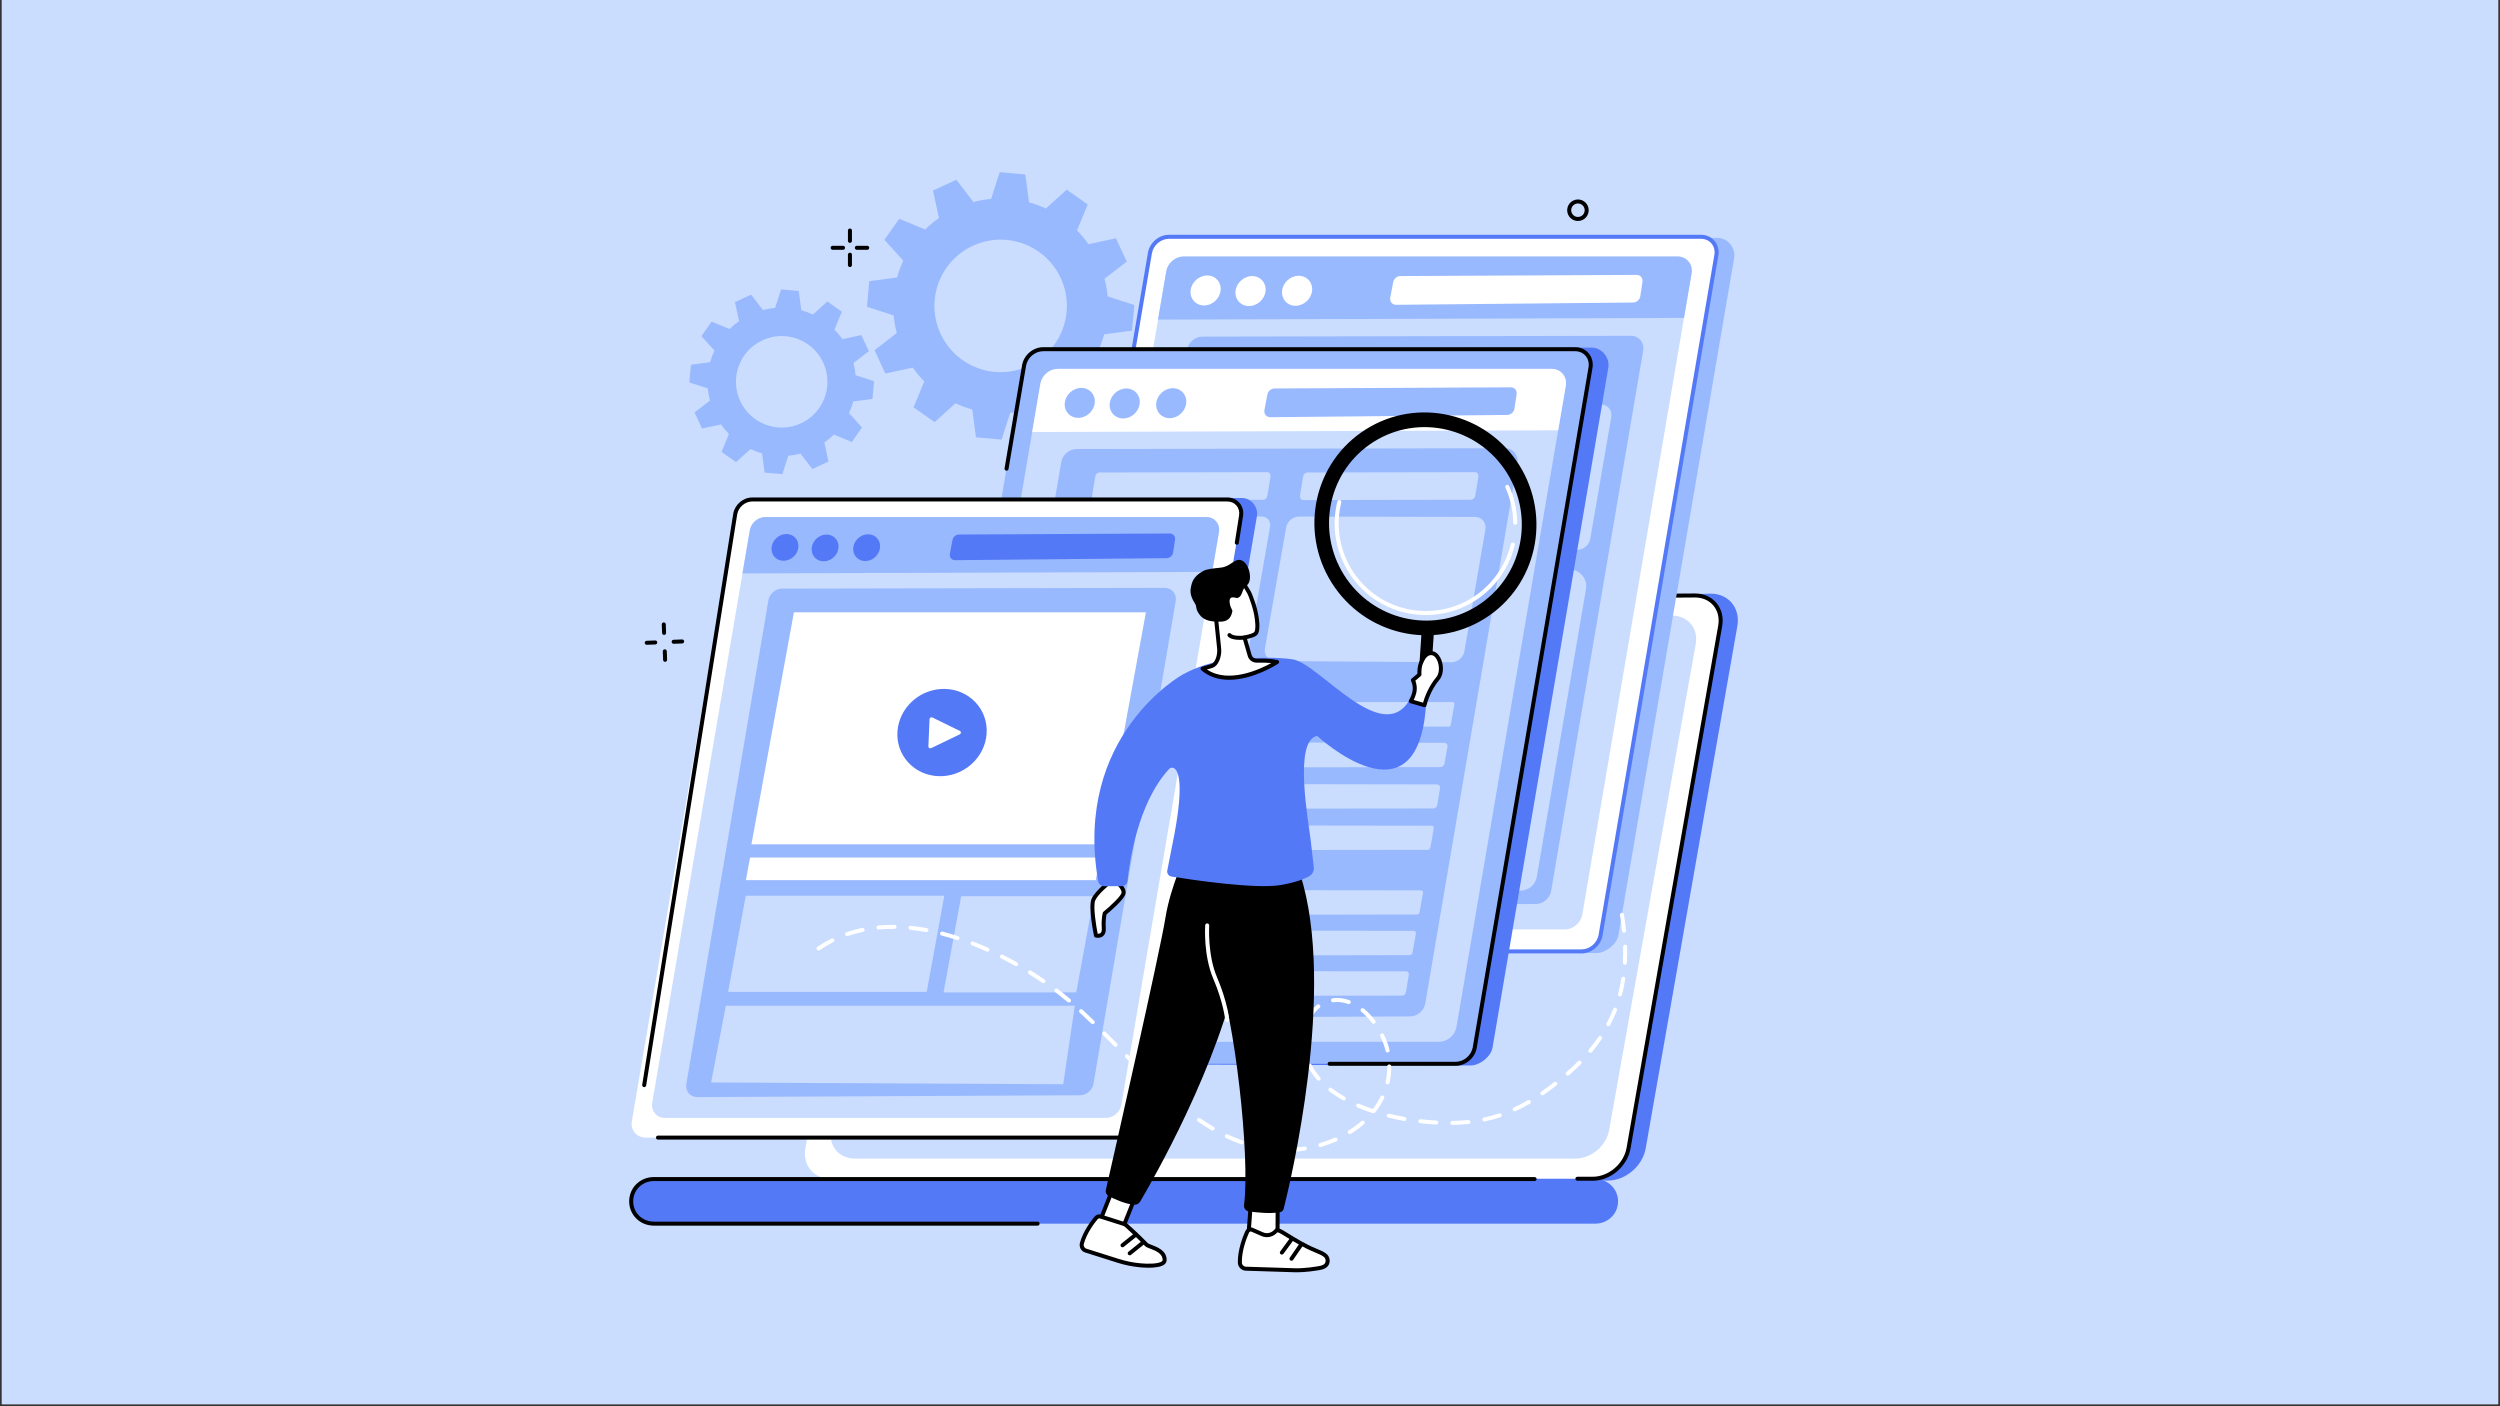 <svg xmlns="http://www.w3.org/2000/svg" xmlns:xlink="http://www.w3.org/1999/xlink" width="1600" zoomAndPan="magnify" viewBox="0 0 1200 675" height="900" preserveAspectRatio="xMidYMid meet" version="1.0"><rect x="0" y="0" width="1200" height="675" fill="#333333" stroke="none"/><defs><clipPath id="9a2c66b272"><path d="M 0.887 0 L 1199.113 0 L 1199.113 674 L 0.887 674 Z M 0.887 0 " clip-rule="nonzero"/></clipPath></defs><g clip-path="url(#9a2c66b272)"><path fill="#ffffff" d="M 0.887 0 L 1199.113 0 L 1199.113 674 L 0.887 674 Z M 0.887 0 " fill-opacity="1" fill-rule="nonzero"/><path fill="#caddff" d="M 0.887 0 L 1199.113 0 L 1199.113 674 L 0.887 674 Z M 0.887 0 " fill-opacity="1" fill-rule="nonzero"/></g><path fill="#caddff" d="M 514.352 92.867 C 502.762 96.469 451.348 113.207 400.008 157.625 C 387.574 168.383 337.301 211.879 315.824 270.352 C 279.266 369.887 323.012 521.305 449.012 582.16 C 595.781 653.035 781.168 565.793 823.453 449.039 C 842.203 397.258 843.047 311.387 795.809 254.762 C 757.789 209.191 692.77 187.543 695.289 144.434 C 696.504 123.672 712.211 117.934 707.855 104.859 C 697.516 73.848 596.242 67.414 514.352 92.867 " fill-opacity="1" fill-rule="nonzero"/><path fill="#99b9ff" d="M 493.68 175.676 C 477.758 183.059 458.859 176.129 451.477 160.199 C 444.09 144.266 451.016 125.367 466.938 117.984 C 482.863 110.605 501.758 117.535 509.145 133.465 C 516.527 149.395 509.605 168.297 493.68 175.676 Z M 540.852 125.57 L 535.656 114.363 L 522.477 117.203 C 520.809 114.828 518.969 112.613 516.973 110.594 L 522.105 98.141 L 512.008 91.031 L 502.008 100.086 C 499.406 98.879 496.707 97.887 493.941 97.129 L 492.16 83.754 L 479.863 82.648 L 475.738 95.473 C 472.906 95.723 470.074 96.223 467.266 96.961 L 459.039 86.27 L 447.84 91.461 L 450.68 104.648 C 448.305 106.316 446.09 108.156 444.07 110.152 L 431.617 105.012 L 424.516 115.113 L 433.57 125.113 C 432.363 127.719 431.375 130.414 430.613 133.184 L 417.242 134.961 L 416.141 147.266 L 428.965 151.395 C 429.215 154.227 429.715 157.059 430.453 159.867 L 419.77 168.094 L 424.961 179.297 L 438.145 176.461 C 439.812 178.836 441.648 181.051 443.648 183.07 L 438.512 195.523 L 448.613 202.633 L 458.609 193.578 C 461.211 194.785 463.91 195.777 466.676 196.535 L 468.457 209.906 L 480.758 211.016 L 484.883 198.191 C 487.715 197.941 490.547 197.441 493.352 196.703 L 501.578 207.395 L 512.781 202.199 L 509.938 189.016 C 512.316 187.348 514.527 185.508 516.551 183.512 L 529.004 188.648 L 536.105 178.547 L 527.051 168.547 C 528.254 165.945 529.246 163.246 530.008 160.48 L 543.379 158.703 L 544.48 146.398 L 531.656 142.27 C 531.406 139.438 530.902 136.605 530.168 133.797 L 540.852 125.57 " fill-opacity="1" fill-rule="nonzero"/><path fill="#5479f7" d="M 676.301 555.02 C 667.855 548.121 658.988 541.688 649.906 535.555 C 631.477 523.109 612.055 511.98 592.422 501.199 C 582.098 495.527 571.379 490.395 560.793 485.113 C 550.148 479.805 539.469 474.543 528.789 469.285 C 519.031 464.477 509.273 459.672 499.531 454.84 C 477.391 380.02 453.344 295.195 458.121 295.195 L 821.156 284.949 C 829.703 284.949 835.438 291.902 833.938 300.445 L 789.945 551.18 C 788.445 559.723 780.27 566.676 771.727 566.676 L 690.938 566.676 C 686.176 562.66 681.121 558.953 676.301 555.02 " fill-opacity="1" fill-rule="nonzero"/><path fill="#ffffff" d="M 447.758 285.832 L 813.629 285.832 C 821.707 285.832 827.105 292.371 825.688 300.449 L 781.695 551.184 C 780.277 559.254 772.578 565.797 764.508 565.797 L 398.637 565.797 C 390.559 565.797 385.16 559.254 386.578 551.184 L 430.57 300.449 C 431.988 292.371 439.684 285.832 447.758 285.832 " fill-opacity="1" fill-rule="nonzero"/><path fill="#caddff" d="M 456.777 295.496 L 802.559 295.496 C 810.188 295.496 815.289 301.586 813.953 309.102 L 772.375 542.523 C 771.035 550.039 763.762 556.129 756.133 556.129 L 410.352 556.129 C 402.719 556.129 397.617 550.039 398.957 542.523 L 440.531 309.102 C 441.871 301.586 449.145 295.496 456.777 295.496 " fill-opacity="1" fill-rule="nonzero"/><path fill="#5479f7" d="M 313.887 565.941 L 765.758 565.941 C 771.773 565.941 776.672 570.629 776.672 576.648 C 776.672 582.664 771.773 587.352 765.758 587.352 L 313.887 587.352 C 307.855 587.352 302.969 582.676 302.969 576.648 C 302.969 570.617 307.855 565.941 313.887 565.941 " fill-opacity="1" fill-rule="nonzero"/><path fill="#000000" d="M 397.836 487.984 C 397.781 487.984 397.73 487.98 397.672 487.969 C 397.148 487.879 396.797 487.387 396.887 486.863 L 424.426 324.887 C 424.516 324.363 425.012 324.008 425.539 324.098 C 426.062 324.191 426.414 324.688 426.328 325.211 L 398.785 487.18 C 398.707 487.652 398.297 487.984 397.836 487.984 " fill-opacity="1" fill-rule="nonzero"/><path fill="#000000" d="M 764.508 566.762 L 757.168 566.762 C 756.633 566.762 756.203 566.332 756.203 565.797 C 756.203 565.266 756.633 564.836 757.168 564.836 L 764.508 564.836 C 772.121 564.836 779.406 558.637 780.742 551.016 L 824.742 300.277 C 825.379 296.617 824.555 293.199 822.414 290.648 C 820.32 288.164 817.203 286.793 813.633 286.793 L 711.551 287.473 C 711.547 287.473 711.543 287.473 711.543 287.473 C 711.012 287.473 710.582 287.043 710.582 286.516 C 710.578 285.984 711.004 285.551 711.539 285.547 L 813.625 284.867 C 817.785 284.867 821.43 286.48 823.891 289.414 C 826.406 292.402 827.379 296.379 826.637 300.609 L 782.645 551.348 C 781.152 559.848 773.02 566.762 764.508 566.762 " fill-opacity="1" fill-rule="nonzero"/><path fill="#000000" d="M 498.047 588.312 L 313.887 588.312 C 307.223 588.312 302.004 583.188 302.004 576.648 C 302.004 570.105 307.223 564.98 313.887 564.98 L 736.602 564.98 C 737.137 564.98 737.566 565.414 737.566 565.941 C 737.566 566.477 737.137 566.906 736.602 566.906 L 313.887 566.906 C 308.305 566.906 303.93 571.184 303.93 576.648 C 303.93 582.109 308.305 586.387 313.887 586.387 L 498.047 586.387 C 498.582 586.387 499.012 586.816 499.012 587.352 C 499.012 587.883 498.582 588.312 498.047 588.312 " fill-opacity="1" fill-rule="nonzero"/><path fill="#99b9ff" d="M 766.27 457.48 L 512.316 456.676 C 507.508 456.676 504.133 452.629 504.949 447.852 L 560.516 122.715 C 561.262 118.348 565.262 114.949 569.656 114.949 L 824.43 114.164 C 829.238 114.164 833.215 118.988 832.398 123.77 L 776.828 448.91 C 776.086 453.273 770.664 457.48 766.27 457.48 " fill-opacity="1" fill-rule="nonzero"/><path fill="#ffffff" d="M 759.141 456.672 L 503.766 456.672 C 498.957 456.672 495.578 452.613 496.395 447.816 L 551.965 121.461 C 552.707 117.078 556.711 113.668 561.105 113.668 L 816.477 113.668 C 821.289 113.668 824.664 117.723 823.848 122.52 L 768.277 448.879 C 767.535 453.262 763.531 456.672 759.141 456.672 " fill-opacity="1" fill-rule="nonzero"/><path fill="#5479f7" d="M 561.105 114.629 C 557.18 114.629 553.582 117.699 552.914 121.621 L 497.344 447.977 C 496.996 450.031 497.492 451.98 498.742 453.461 C 499.965 454.91 501.75 455.707 503.766 455.707 L 759.141 455.707 C 763.062 455.707 766.66 452.637 767.328 448.715 L 822.898 122.359 C 823.246 120.301 822.754 118.355 821.504 116.875 C 820.277 115.426 818.492 114.629 816.477 114.629 Z M 759.141 457.637 L 503.766 457.637 C 501.168 457.637 498.863 456.594 497.266 454.703 C 495.668 452.812 495.004 450.242 495.445 447.652 L 551.016 121.297 C 551.836 116.477 556.266 112.699 561.105 112.699 L 816.477 112.699 C 819.07 112.699 821.379 113.742 822.977 115.633 C 824.57 117.527 825.238 120.094 824.797 122.68 L 769.23 449.035 C 768.41 453.859 763.977 457.637 759.141 457.637 " fill-opacity="1" fill-rule="nonzero"/><path fill="#caddff" d="M 751.125 446.117 L 514.121 446.117 C 509.707 446.117 506.605 442.391 507.359 437.988 L 559.797 130.273 C 560.48 126.25 564.152 123.121 568.184 123.121 L 805.191 123.121 C 809.605 123.121 812.703 126.844 811.953 131.242 L 759.512 438.961 C 758.832 442.984 755.16 446.117 751.125 446.117 " fill-opacity="1" fill-rule="nonzero"/><path fill="#99b9ff" d="M 577.125 161.586 L 782.805 161.176 C 786.672 161.168 789.391 164.43 788.73 168.285 L 744.547 427.664 C 743.953 431.168 740.762 433.902 737.246 433.918 L 531.629 434.918 C 527.754 434.934 525.023 431.676 525.68 427.812 L 569.797 167.844 C 570.395 164.328 573.602 161.59 577.125 161.586 " fill-opacity="1" fill-rule="nonzero"/><path fill="#99b9ff" d="M 808.316 152.594 L 811.953 131.242 C 812.703 126.844 809.605 123.121 805.191 123.121 L 568.184 123.121 C 564.152 123.121 560.48 126.25 559.797 130.273 L 555.852 153.422 L 808.316 152.594 " fill-opacity="1" fill-rule="nonzero"/><path fill="#ffffff" d="M 585.895 139.43 C 585.469 143.402 581.906 146.625 577.926 146.625 C 573.949 146.625 571.07 143.402 571.492 139.43 C 571.918 135.449 575.484 132.23 579.457 132.23 C 583.438 132.23 586.316 135.449 585.895 139.43 " fill-opacity="1" fill-rule="nonzero"/><path fill="#ffffff" d="M 607.465 139.719 C 607.043 143.691 603.473 146.914 599.496 146.914 C 595.523 146.914 592.637 143.691 593.062 139.719 C 593.484 135.742 597.055 132.52 601.027 132.52 C 605.008 132.52 607.887 135.742 607.465 139.719 " fill-opacity="1" fill-rule="nonzero"/><path fill="#ffffff" d="M 629.801 139.574 C 629.375 143.551 625.809 146.77 621.832 146.77 C 617.855 146.77 614.977 143.551 615.395 139.574 C 615.824 135.598 619.387 132.375 623.363 132.375 C 627.34 132.375 630.223 135.598 629.801 139.574 " fill-opacity="1" fill-rule="nonzero"/><path fill="#ffffff" d="M 672.195 132.508 L 785.551 131.961 C 787.359 131.953 788.652 133.461 788.379 135.266 L 787.344 142.184 C 787.09 143.871 785.57 145.199 783.887 145.215 L 670.145 146.305 C 668.281 146.324 666.969 144.734 667.324 142.875 L 668.738 135.414 C 669.051 133.773 670.551 132.516 672.195 132.508 " fill-opacity="1" fill-rule="nonzero"/><path fill="#caddff" d="M 654.402 264.129 L 568.883 263.539 C 566.289 263.52 564.477 261.328 564.91 258.742 L 575.113 198.238 C 575.516 195.855 577.688 194 580.074 194 L 666.043 193.984 C 668.66 193.984 670.496 196.199 670.039 198.809 L 659.395 259.918 C 658.98 262.301 656.793 264.148 654.402 264.129 " fill-opacity="1" fill-rule="nonzero"/><path fill="#caddff" d="M 757.094 263.922 L 672.52 263.336 C 669.27 263.312 667.004 260.559 667.57 257.316 L 677.738 199.246 C 678.258 196.285 680.965 193.988 683.934 193.996 L 768.438 194.18 C 771.691 194.184 773.973 196.938 773.41 200.184 L 763.32 258.656 C 762.805 261.637 760.074 263.941 757.094 263.922 " fill-opacity="1" fill-rule="nonzero"/><path fill="#caddff" d="M 766.516 185.93 L 686 186.074 C 684.945 186.074 684.219 185.027 684.422 183.793 L 685.902 174.824 C 686.082 173.707 686.969 172.832 687.922 172.832 L 768.438 172.688 C 769.496 172.688 770.219 173.734 770.016 174.973 L 768.543 183.938 C 768.355 185.059 767.473 185.93 766.516 185.93 " fill-opacity="1" fill-rule="nonzero"/><path fill="#caddff" d="M 666.734 185.93 L 586.215 186.074 C 585.16 186.074 584.438 185.027 584.637 183.789 L 586.113 174.824 C 586.297 173.703 587.184 172.832 588.145 172.832 L 668.656 172.688 C 669.715 172.688 670.438 173.734 670.234 174.969 L 668.758 183.938 C 668.574 185.055 667.688 185.926 666.734 185.93 " fill-opacity="1" fill-rule="nonzero"/><path fill="#caddff" d="M 566.574 273.984 L 753.391 273.395 C 758.348 273.379 762.113 277.832 761.281 282.711 L 737.668 420.863 C 737.012 424.703 733.676 427.508 729.781 427.496 L 544.121 426.906 C 539.211 426.891 535.477 422.484 536.273 417.641 L 558.727 280.668 C 559.355 276.824 562.676 273.996 566.574 273.984 " fill-opacity="1" fill-rule="nonzero"/><path fill="#5479f7" d="M 705.867 511.438 L 451.91 510.629 C 447.102 510.629 443.727 506.566 444.543 501.773 L 500.109 175.418 C 500.855 171.035 504.859 167.625 509.25 167.625 L 764.023 166.84 C 768.832 166.84 772.809 171.684 771.992 176.48 L 716.422 502.832 C 715.676 507.215 710.258 511.438 705.867 511.438 " fill-opacity="1" fill-rule="nonzero"/><path fill="#99b9ff" d="M 698.73 510.629 L 443.359 510.629 C 438.551 510.629 435.172 506.566 435.992 501.773 L 491.559 175.418 C 492.305 171.035 496.305 167.625 500.699 167.625 L 756.07 167.625 C 760.883 167.625 764.258 171.684 763.441 176.477 L 707.875 502.832 C 707.125 507.215 703.125 510.629 698.73 510.629 " fill-opacity="1" fill-rule="nonzero"/><path fill="#000000" d="M 698.734 511.59 L 638.215 511.59 C 637.688 511.59 637.25 511.16 637.25 510.629 C 637.25 510.094 637.688 509.664 638.215 509.664 L 698.734 509.664 C 702.656 509.664 706.254 506.59 706.926 502.668 L 762.492 176.316 C 762.84 174.258 762.348 172.312 761.098 170.832 C 759.875 169.387 758.09 168.586 756.07 168.586 L 500.699 168.586 C 496.777 168.586 493.176 171.656 492.508 175.578 L 484.09 225.141 C 484 225.664 483.504 226.02 482.977 225.93 C 482.453 225.84 482.098 225.34 482.188 224.816 L 490.609 175.258 C 491.43 170.434 495.863 166.656 500.699 166.656 L 756.07 166.656 C 758.664 166.656 760.977 167.699 762.57 169.59 C 764.168 171.48 764.832 174.051 764.391 176.641 L 708.824 502.996 C 708.004 507.816 703.57 511.59 698.734 511.59 " fill-opacity="1" fill-rule="nonzero"/><path fill="#caddff" d="M 690.723 500.066 L 453.715 500.066 C 449.305 500.066 446.207 496.344 446.953 491.945 L 499.395 184.223 C 500.078 180.203 503.75 177.07 507.781 177.07 L 744.789 177.07 C 749.203 177.07 752.301 180.797 751.555 185.195 L 699.113 492.918 C 698.43 496.938 694.754 500.066 690.723 500.066 " fill-opacity="1" fill-rule="nonzero"/><path fill="#99b9ff" d="M 516.719 215.539 L 722.398 215.137 C 726.262 215.129 728.984 218.387 728.324 222.242 L 684.141 481.621 C 683.547 485.129 680.355 487.859 676.84 487.875 L 471.223 488.871 C 467.348 488.891 464.621 485.629 465.273 481.77 L 509.395 221.801 C 509.992 218.285 513.195 215.551 516.719 215.539 " fill-opacity="1" fill-rule="nonzero"/><path fill="#ffffff" d="M 747.914 206.547 L 751.555 185.195 C 752.301 180.797 749.203 177.07 744.789 177.07 L 507.781 177.07 C 503.75 177.07 500.078 180.203 499.395 184.227 L 495.449 207.375 L 747.914 206.547 " fill-opacity="1" fill-rule="nonzero"/><path fill="#99b9ff" d="M 525.488 193.387 C 525.066 197.359 521.496 200.582 517.52 200.582 C 513.547 200.582 510.664 197.359 511.086 193.387 C 511.512 189.41 515.078 186.188 519.055 186.188 C 523.031 186.188 525.91 189.41 525.488 193.387 " fill-opacity="1" fill-rule="nonzero"/><path fill="#99b9ff" d="M 547.062 193.668 C 546.641 197.645 543.07 200.867 539.094 200.867 C 535.117 200.867 532.234 197.645 532.66 193.668 C 533.082 189.695 536.648 186.473 540.625 186.473 C 544.605 186.473 547.484 189.695 547.062 193.668 " fill-opacity="1" fill-rule="nonzero"/><path fill="#99b9ff" d="M 569.395 193.531 C 568.973 197.504 565.406 200.727 561.43 200.727 C 557.453 200.727 554.57 197.504 554.992 193.531 C 555.418 189.555 558.984 186.332 562.961 186.332 C 566.938 186.332 569.82 189.555 569.395 193.531 " fill-opacity="1" fill-rule="nonzero"/><path fill="#99b9ff" d="M 611.789 186.461 L 725.148 185.914 C 726.961 185.906 728.246 187.41 727.977 189.223 L 726.938 196.141 C 726.684 197.82 725.168 199.156 723.484 199.172 L 609.746 200.258 C 607.879 200.277 606.566 198.688 606.922 196.828 L 608.336 189.367 C 608.648 187.73 610.145 186.469 611.789 186.461 " fill-opacity="1" fill-rule="nonzero"/><path fill="#caddff" d="M 594 318.086 L 508.477 317.492 C 505.887 317.477 504.07 315.281 504.508 312.695 L 514.707 252.195 C 515.109 249.812 517.281 247.957 519.672 247.957 L 605.641 247.941 C 608.254 247.941 610.09 250.156 609.637 252.766 L 598.988 313.875 C 598.574 316.258 596.391 318.102 594 318.086 " fill-opacity="1" fill-rule="nonzero"/><path fill="#caddff" d="M 696.684 317.879 L 612.109 317.293 C 608.863 317.273 606.598 314.516 607.164 311.273 L 617.332 253.203 C 617.852 250.242 620.559 247.949 623.527 247.953 L 708.031 248.137 C 711.285 248.141 713.566 250.895 713.004 254.141 L 702.91 312.613 C 702.398 315.59 699.668 317.898 696.684 317.879 " fill-opacity="1" fill-rule="nonzero"/><path fill="#caddff" d="M 706.113 239.883 L 625.598 240.027 C 624.539 240.027 623.82 238.98 624.02 237.746 L 625.496 228.777 C 625.68 227.656 626.562 226.789 627.523 226.785 L 708.039 226.645 C 709.094 226.641 709.82 227.691 709.613 228.926 L 708.137 237.891 C 707.957 239.012 707.07 239.879 706.113 239.883 " fill-opacity="1" fill-rule="nonzero"/><path fill="#caddff" d="M 606.328 239.887 L 525.812 240.031 C 524.754 240.031 524.031 238.984 524.234 237.75 L 525.711 228.781 C 525.891 227.66 526.781 226.793 527.734 226.789 L 608.25 226.648 C 609.305 226.645 610.031 227.691 609.824 228.926 L 608.352 237.895 C 608.164 239.012 607.281 239.883 606.328 239.887 " fill-opacity="1" fill-rule="nonzero"/><path fill="#caddff" d="M 695.41 348.773 L 499.109 348.988 C 498.609 348.988 498.258 348.566 498.34 348.066 L 500.113 337.707 C 500.195 337.25 500.609 336.895 501.066 336.895 L 697.379 337.004 C 697.879 337.004 698.234 337.426 698.145 337.934 L 696.359 347.969 C 696.281 348.418 695.867 348.773 695.41 348.773 " fill-opacity="1" fill-rule="nonzero"/><path fill="#caddff" d="M 691.352 368.207 L 497.336 368.488 C 496.285 368.492 495.543 367.602 495.723 366.555 L 497.203 357.891 C 497.367 356.93 498.242 356.188 499.207 356.191 L 693.164 356.543 C 694.215 356.543 694.953 357.441 694.766 358.488 L 693.34 366.516 C 693.172 367.469 692.305 368.207 691.352 368.207 " fill-opacity="1" fill-rule="nonzero"/><path fill="#caddff" d="M 687.988 388.066 L 493.867 388.285 C 492.875 388.285 492.172 387.457 492.324 386.461 L 493.668 377.848 C 493.812 376.918 494.652 376.195 495.582 376.195 L 689.676 376.516 C 690.672 376.516 691.371 377.355 691.207 378.348 L 689.898 386.43 C 689.746 387.352 688.91 388.066 687.988 388.066 " fill-opacity="1" fill-rule="nonzero"/><path fill="#caddff" d="M 685.277 407.93 L 489.922 408.148 C 489.23 408.148 488.746 407.57 488.859 406.879 L 490.469 397.188 C 490.574 396.555 491.152 396.059 491.789 396.059 L 687.145 396.344 C 687.836 396.344 688.32 396.934 688.203 397.625 L 686.59 406.812 C 686.477 407.438 685.902 407.93 685.277 407.93 " fill-opacity="1" fill-rule="nonzero"/><path fill="#caddff" d="M 680.176 438.957 L 484.367 439.312 C 483.719 439.312 483.262 438.766 483.367 438.121 L 485.012 428.211 C 485.109 427.617 485.652 427.148 486.25 427.148 L 682.047 427.363 C 682.695 427.363 683.152 427.914 683.039 428.566 L 681.406 437.906 C 681.305 438.496 680.766 438.953 680.176 438.957 " fill-opacity="1" fill-rule="nonzero"/><path fill="#caddff" d="M 676.645 458.461 L 481.176 458.816 C 480.469 458.816 479.973 458.223 480.09 457.516 L 481.777 447.656 C 481.887 447.012 482.473 446.516 483.121 446.516 L 678.57 446.801 C 679.277 446.801 679.773 447.402 679.645 448.109 L 677.98 457.332 C 677.863 457.969 677.281 458.461 676.645 458.461 " fill-opacity="1" fill-rule="nonzero"/><path fill="#caddff" d="M 673.102 477.895 L 478.254 478.105 C 477.355 478.109 476.727 477.348 476.887 476.449 L 478.484 467.453 C 478.629 466.645 479.371 466.016 480.184 466.02 L 674.875 466.23 C 675.766 466.23 676.391 466.98 676.238 467.875 L 674.797 476.441 C 674.66 477.258 673.918 477.895 673.102 477.895 " fill-opacity="1" fill-rule="nonzero"/><path fill="#5479f7" d="M 544.285 546.762 L 317.512 546.039 C 313.219 546.039 310.199 542.418 310.93 538.133 L 360.551 246.707 C 361.219 242.793 364.789 239.742 368.715 239.742 L 596.219 239.043 C 600.512 239.043 604.062 243.371 603.336 247.652 L 553.715 539.082 C 553.051 542.992 548.207 546.762 544.285 546.762 " fill-opacity="1" fill-rule="nonzero"/><path fill="#ffffff" d="M 537.914 546.039 L 309.875 546.039 C 305.578 546.039 302.562 542.418 303.293 538.133 L 352.914 246.707 C 353.582 242.793 357.152 239.742 361.078 239.742 L 589.117 239.742 C 593.41 239.742 596.43 243.371 595.699 247.652 L 546.078 539.082 C 545.41 542.992 541.836 546.039 537.914 546.039 " fill-opacity="1" fill-rule="nonzero"/><path fill="#000000" d="M 537.914 547.004 L 315.844 547.004 C 315.309 547.004 314.879 546.57 314.879 546.039 C 314.879 545.508 315.309 545.078 315.844 545.078 L 537.914 545.078 C 541.371 545.078 544.539 542.371 545.129 538.918 L 578.652 342.02 C 578.742 341.492 579.238 341.141 579.766 341.23 C 580.289 341.32 580.645 341.816 580.555 342.344 L 547.027 539.238 C 546.289 543.594 542.281 547.004 537.914 547.004 " fill-opacity="1" fill-rule="nonzero"/><path fill="#000000" d="M 309.211 521.836 C 309.16 521.836 309.109 521.832 309.059 521.824 C 308.531 521.738 308.176 521.242 308.258 520.719 L 351.961 246.555 C 352.707 242.191 356.707 238.781 361.078 238.781 L 589.117 238.781 C 591.465 238.781 593.555 239.723 595 241.438 C 596.445 243.148 597.047 245.473 596.648 247.812 L 594.617 260.672 C 594.535 261.195 594.043 261.555 593.512 261.473 C 592.988 261.387 592.629 260.895 592.711 260.367 L 594.746 247.5 C 595.059 245.684 594.621 243.977 593.523 242.68 C 592.453 241.406 590.887 240.707 589.117 240.707 L 361.078 240.707 C 357.621 240.707 354.453 243.414 353.863 246.867 L 310.164 521.023 C 310.086 521.496 309.676 521.836 309.211 521.836 " fill-opacity="1" fill-rule="nonzero"/><path fill="#caddff" d="M 530.762 536.613 L 319.121 536.613 C 315.18 536.613 312.414 533.285 313.082 529.359 L 359.91 254.57 C 360.523 250.98 363.801 248.188 367.402 248.188 L 579.043 248.188 C 582.984 248.188 585.75 251.512 585.082 255.441 L 538.254 530.227 C 537.641 533.816 534.363 536.613 530.762 536.613 " fill-opacity="1" fill-rule="nonzero"/><path fill="#99b9ff" d="M 375.383 282.535 L 559.051 282.172 C 562.5 282.164 564.93 285.078 564.344 288.52 L 524.891 520.137 C 524.355 523.266 521.504 525.711 518.367 525.723 L 334.754 526.613 C 331.297 526.629 328.859 523.719 329.445 520.27 L 368.84 288.125 C 369.375 284.988 372.234 282.539 375.383 282.535 " fill-opacity="1" fill-rule="nonzero"/><path fill="#99b9ff" d="M 581.832 274.504 L 585.082 255.441 C 585.75 251.512 582.984 248.188 579.043 248.188 L 367.402 248.188 C 363.801 248.188 360.523 250.98 359.91 254.57 L 356.387 275.242 L 581.832 274.504 " fill-opacity="1" fill-rule="nonzero"/><path fill="#5479f7" d="M 383.215 262.75 C 382.836 266.301 379.648 269.176 376.098 269.176 C 372.547 269.176 369.977 266.301 370.355 262.75 C 370.73 259.199 373.918 256.324 377.469 256.324 C 381.02 256.324 383.59 259.199 383.215 262.75 " fill-opacity="1" fill-rule="nonzero"/><path fill="#5479f7" d="M 402.477 263.004 C 402.098 266.555 398.914 269.434 395.359 269.434 C 391.809 269.434 389.238 266.555 389.617 263.004 C 389.992 259.457 393.18 256.578 396.73 256.578 C 400.281 256.578 402.852 259.457 402.477 263.004 " fill-opacity="1" fill-rule="nonzero"/><path fill="#5479f7" d="M 422.422 262.879 C 422.043 266.426 418.859 269.305 415.309 269.305 C 411.758 269.305 409.184 266.426 409.562 262.879 C 409.941 259.328 413.125 256.453 416.676 256.453 C 420.227 256.453 422.801 259.328 422.422 262.879 " fill-opacity="1" fill-rule="nonzero"/><path fill="#5479f7" d="M 460.277 256.566 L 561.504 256.078 C 563.121 256.074 564.273 257.418 564.031 259.031 L 563.102 265.211 C 562.879 266.711 561.52 267.902 560.016 267.918 L 458.449 268.891 C 456.781 268.906 455.613 267.488 455.93 265.824 L 457.195 259.164 C 457.473 257.699 458.812 256.574 460.277 256.566 " fill-opacity="1" fill-rule="nonzero"/><path fill="#ffffff" d="M 529.629 405.273 L 360.684 405.273 L 381.086 293.918 L 550.031 293.918 L 529.629 405.273 " fill-opacity="1" fill-rule="nonzero"/><path fill="#ffffff" d="M 525.969 422.473 L 358.039 422.473 L 360.027 411.609 L 527.961 411.609 L 525.969 422.473 " fill-opacity="1" fill-rule="nonzero"/><path fill="#caddff" d="M 444.824 476.109 L 349.508 476.109 L 357.969 429.938 L 453.281 429.938 L 444.824 476.109 " fill-opacity="1" fill-rule="nonzero"/><path fill="#caddff" d="M 510.344 520.441 L 341.34 519.586 L 348.406 482.758 L 515.91 482.758 L 510.344 520.441 " fill-opacity="1" fill-rule="nonzero"/><path fill="#caddff" d="M 516.605 476.336 L 452.91 476.336 L 461.371 430.164 L 525.066 430.164 L 516.605 476.336 " fill-opacity="1" fill-rule="nonzero"/><path fill="#5479f7" d="M 437.398 367.395 C 428.812 359.773 428.473 346.535 436.633 337.828 C 444.797 329.121 458.371 328.238 466.953 335.863 C 475.539 343.484 475.879 356.723 467.719 365.43 C 459.555 374.133 445.98 375.016 437.398 367.395 " fill-opacity="1" fill-rule="nonzero"/><path fill="#ffffff" d="M 445.621 358.309 L 446.176 345.203 C 446.203 344.535 446.945 344.102 447.547 344.395 L 460.754 350.867 C 461.426 351.195 461.391 352.145 460.695 352.48 L 446.934 359.113 C 446.305 359.418 445.594 358.98 445.621 358.309 " fill-opacity="1" fill-rule="nonzero"/><path fill="#99b9ff" d="M 384.457 203.199 C 373.453 208.301 360.395 203.512 355.293 192.504 C 350.191 181.5 354.977 168.441 365.98 163.34 C 376.98 158.238 390.035 163.023 395.141 174.031 C 400.242 185.039 395.457 198.094 384.457 203.199 Z M 417.047 168.578 L 413.457 160.836 L 404.352 162.797 C 403.199 161.156 401.93 159.629 400.547 158.23 L 404.094 149.625 L 397.117 144.715 L 390.211 150.973 C 388.414 150.137 386.547 149.453 384.637 148.93 L 383.406 139.688 L 374.91 138.922 L 372.059 147.785 C 370.102 147.953 368.145 148.301 366.207 148.809 L 360.523 141.426 L 352.781 145.012 L 354.746 154.125 C 353.102 155.273 351.574 156.547 350.18 157.926 L 341.574 154.375 L 336.668 161.355 L 342.922 168.262 C 342.09 170.062 341.406 171.93 340.879 173.84 L 331.645 175.066 L 330.879 183.566 L 339.742 186.418 C 339.914 188.375 340.258 190.332 340.77 192.273 L 333.387 197.961 L 336.977 205.699 L 346.086 203.738 C 347.234 205.383 348.504 206.91 349.887 208.305 L 346.34 216.91 L 353.316 221.82 L 360.223 215.566 C 362.023 216.402 363.887 217.086 365.797 217.613 L 367.027 226.852 L 375.527 227.613 L 378.375 218.754 C 380.332 218.582 382.289 218.234 384.23 217.727 L 389.914 225.113 L 397.652 221.523 L 395.688 212.41 C 397.332 211.262 398.859 209.992 400.258 208.609 L 408.859 212.16 L 413.766 205.184 L 407.512 198.273 C 408.344 196.473 409.027 194.609 409.555 192.695 L 418.793 191.469 L 419.551 182.969 L 410.695 180.117 C 410.52 178.16 410.176 176.203 409.664 174.262 L 417.047 168.578 " fill-opacity="1" fill-rule="nonzero"/><path fill="#000000" d="M 318.766 304.77 C 318.25 304.77 317.824 304.359 317.801 303.84 L 317.648 299.754 C 317.629 299.223 318.043 298.773 318.574 298.758 C 319.125 298.734 319.555 299.148 319.574 299.684 L 319.727 303.766 C 319.75 304.301 319.332 304.746 318.801 304.766 C 318.789 304.77 318.777 304.77 318.766 304.77 " fill-opacity="1" fill-rule="nonzero"/><path fill="#000000" d="M 319.254 317.68 C 318.738 317.68 318.309 317.273 318.289 316.754 L 318.137 312.664 C 318.113 312.137 318.531 311.688 319.062 311.668 C 319.609 311.641 320.043 312.062 320.062 312.594 L 320.215 316.68 C 320.238 317.215 319.82 317.66 319.289 317.68 C 319.277 317.68 319.266 317.68 319.254 317.68 " fill-opacity="1" fill-rule="nonzero"/><path fill="#000000" d="M 310.43 309.5 C 309.914 309.5 309.484 309.094 309.465 308.574 C 309.445 308.043 309.859 307.598 310.391 307.574 L 314.48 307.422 C 315.023 307.391 315.461 307.816 315.48 308.348 C 315.5 308.879 315.086 309.324 314.555 309.348 L 310.465 309.5 C 310.453 309.5 310.441 309.5 310.43 309.5 " fill-opacity="1" fill-rule="nonzero"/><path fill="#000000" d="M 323.348 309.016 C 322.832 309.016 322.402 308.605 322.383 308.09 C 322.363 307.555 322.777 307.105 323.309 307.086 L 327.398 306.93 C 327.945 306.906 328.379 307.328 328.398 307.859 C 328.418 308.391 328.004 308.84 327.473 308.859 L 323.383 309.016 C 323.371 309.016 323.359 309.016 323.348 309.016 " fill-opacity="1" fill-rule="nonzero"/><path fill="#000000" d="M 754.676 99.18 C 754.215 99.906 754.062 100.777 754.254 101.621 C 754.445 102.465 754.953 103.18 755.688 103.645 C 756.418 104.102 757.281 104.25 758.125 104.059 C 758.969 103.867 759.691 103.359 760.148 102.633 C 761.102 101.121 760.648 99.121 759.141 98.168 C 757.629 97.219 755.629 97.668 754.676 99.18 Z M 757.402 106.07 C 756.438 106.07 755.492 105.801 754.656 105.273 C 753.488 104.535 752.68 103.391 752.375 102.047 C 752.07 100.699 752.309 99.32 753.043 98.152 C 754.562 95.746 757.762 95.02 760.172 96.539 C 762.578 98.059 763.301 101.254 761.781 103.66 C 761.043 104.824 759.898 105.637 758.551 105.941 C 758.172 106.027 757.789 106.07 757.402 106.07 " fill-opacity="1" fill-rule="nonzero"/><path fill="#000000" d="M 407.969 116.59 C 407.438 116.59 407.008 116.16 407.008 115.629 L 407.008 110.645 C 407.008 110.113 407.438 109.68 407.969 109.68 C 408.504 109.68 408.934 110.113 408.934 110.645 L 408.934 115.629 C 408.934 116.16 408.504 116.59 407.969 116.59 " fill-opacity="1" fill-rule="nonzero"/><path fill="#000000" d="M 407.969 128.203 C 407.438 128.203 407.004 127.77 407.004 127.238 L 407.004 122.254 C 407.004 121.723 407.438 121.289 407.969 121.289 C 408.5 121.289 408.934 121.723 408.934 122.254 L 408.934 127.238 C 408.934 127.77 408.5 128.203 407.969 128.203 " fill-opacity="1" fill-rule="nonzero"/><path fill="#000000" d="M 404.656 119.906 L 399.672 119.906 C 399.137 119.906 398.707 119.473 398.707 118.941 C 398.707 118.406 399.137 117.977 399.672 117.977 L 404.656 117.977 C 405.188 117.977 405.621 118.406 405.621 118.941 C 405.621 119.473 405.188 119.906 404.656 119.906 " fill-opacity="1" fill-rule="nonzero"/><path fill="#000000" d="M 416.27 119.906 L 411.285 119.906 C 410.75 119.906 410.32 119.473 410.32 118.941 C 410.32 118.406 410.75 117.977 411.285 117.977 L 416.27 117.977 C 416.801 117.977 417.234 118.406 417.234 118.941 C 417.234 119.473 416.801 119.906 416.27 119.906 " fill-opacity="1" fill-rule="nonzero"/><path fill="#ffffff" d="M 421.656 446.156 C 421.168 446.156 420.746 445.781 420.699 445.277 C 420.652 444.75 421.043 444.281 421.574 444.234 C 424.102 444.004 426.73 443.902 429.371 443.934 C 429.902 443.941 430.328 444.375 430.32 444.91 C 430.316 445.438 429.883 445.859 429.359 445.859 C 429.352 445.859 429.352 445.859 429.348 445.859 C 426.77 445.828 424.211 445.93 421.746 446.152 C 421.719 446.156 421.688 446.156 421.656 446.156 Z M 444.672 447.414 C 444.613 447.414 444.555 447.406 444.496 447.395 C 441.949 446.926 439.41 446.562 436.949 446.309 C 436.418 446.25 436.031 445.781 436.086 445.25 C 436.141 444.719 436.621 444.34 437.145 444.391 C 439.656 444.648 442.246 445.023 444.844 445.5 C 445.367 445.598 445.715 446.102 445.617 446.625 C 445.531 447.086 445.129 447.414 444.672 447.414 Z M 779.539 447.699 C 779.047 447.699 778.633 447.328 778.582 446.832 C 778.336 444.379 778 441.824 777.586 439.25 C 777.5 438.723 777.855 438.227 778.383 438.145 C 778.898 438.055 779.402 438.414 779.484 438.945 C 779.91 441.559 780.25 444.145 780.496 446.641 C 780.555 447.168 780.164 447.641 779.633 447.695 C 779.602 447.699 779.57 447.699 779.539 447.699 Z M 406.609 449.336 C 406.211 449.336 405.836 449.086 405.699 448.684 C 405.523 448.184 405.793 447.633 406.293 447.461 C 408.723 446.621 411.262 445.922 413.84 445.383 C 414.363 445.27 414.871 445.609 414.98 446.129 C 415.09 446.648 414.758 447.16 414.234 447.27 C 411.738 447.793 409.277 448.469 406.926 449.281 C 406.82 449.316 406.715 449.336 406.609 449.336 Z M 459.598 451.238 C 459.496 451.238 459.398 451.223 459.297 451.191 C 456.828 450.391 454.359 449.668 451.953 449.047 C 451.438 448.918 451.129 448.387 451.262 447.875 C 451.395 447.363 451.918 447.047 452.434 447.184 C 454.879 447.812 457.387 448.543 459.895 449.359 C 460.398 449.52 460.676 450.066 460.512 450.57 C 460.379 450.98 460.004 451.238 459.598 451.238 Z M 392.879 456.25 C 392.574 456.25 392.27 456.105 392.086 455.832 C 391.781 455.395 391.895 454.793 392.332 454.496 C 394.488 453.016 396.758 451.676 399.078 450.504 C 399.551 450.27 400.133 450.457 400.371 450.934 C 400.613 451.406 400.422 451.988 399.945 452.227 C 397.699 453.355 395.508 454.652 393.422 456.082 C 393.258 456.199 393.066 456.25 392.879 456.25 Z M 473.977 456.805 C 473.844 456.805 473.711 456.781 473.582 456.723 C 471.227 455.664 468.848 454.672 466.508 453.766 C 466.012 453.57 465.766 453.012 465.957 452.516 C 466.152 452.023 466.711 451.777 467.207 451.969 C 469.574 452.887 471.984 453.895 474.367 454.965 C 474.855 455.184 475.07 455.75 474.855 456.238 C 474.695 456.594 474.344 456.805 473.977 456.805 Z M 779.957 463.09 C 779.938 463.09 779.918 463.09 779.898 463.09 C 779.371 463.062 778.965 462.605 778.992 462.074 C 779.078 460.5 779.121 458.871 779.121 457.234 C 779.121 456.316 779.109 455.387 779.082 454.449 C 779.066 453.922 779.48 453.477 780.016 453.461 C 780.551 453.445 780.996 453.863 781.008 454.395 C 781.035 455.348 781.051 456.293 781.051 457.234 C 781.051 458.906 781.004 460.57 780.918 462.18 C 780.891 462.695 780.461 463.09 779.957 463.09 Z M 487.742 463.77 C 487.578 463.77 487.418 463.727 487.27 463.645 C 485.047 462.387 482.77 461.172 480.504 460.023 C 480.031 459.785 479.84 459.207 480.082 458.73 C 480.324 458.258 480.902 458.062 481.379 458.305 C 483.668 459.465 485.969 460.695 488.215 461.965 C 488.68 462.227 488.844 462.812 488.582 463.277 C 488.402 463.59 488.078 463.77 487.742 463.77 Z M 500.832 471.918 C 500.645 471.918 500.453 471.863 500.285 471.75 C 498.195 470.316 496.035 468.906 493.867 467.555 C 493.414 467.273 493.277 466.68 493.559 466.23 C 493.84 465.777 494.434 465.637 494.887 465.922 C 497.078 467.285 499.262 468.711 501.375 470.16 C 501.816 470.461 501.93 471.062 501.625 471.5 C 501.441 471.773 501.141 471.918 500.832 471.918 Z M 777.605 478.293 C 777.523 478.293 777.445 478.285 777.359 478.262 C 776.844 478.125 776.539 477.598 776.676 477.082 C 777.309 474.68 777.828 472.18 778.219 469.645 C 778.301 469.121 778.785 468.758 779.316 468.836 C 779.844 468.918 780.203 469.41 780.121 469.934 C 779.727 472.539 779.191 475.109 778.539 477.578 C 778.426 478.008 778.035 478.293 777.605 478.293 Z M 513.121 481.23 C 512.902 481.23 512.68 481.152 512.5 481.004 C 510.801 479.574 509.125 478.223 507.523 476.992 C 507.191 476.738 506.852 476.48 506.516 476.227 C 506.09 475.902 506.004 475.301 506.324 474.875 C 506.645 474.449 507.25 474.367 507.676 474.688 C 508.016 474.945 508.359 475.207 508.695 475.465 C 510.324 476.711 512.023 478.078 513.742 479.531 C 514.148 479.875 514.203 480.48 513.859 480.887 C 513.668 481.113 513.395 481.23 513.121 481.23 Z M 647.406 481.965 C 647.301 481.965 647.191 481.945 647.082 481.906 C 644.703 481.039 642.297 480.762 639.961 481.074 C 639.434 481.148 638.949 480.777 638.879 480.25 C 638.805 479.723 639.176 479.238 639.703 479.164 C 642.348 478.809 645.07 479.125 647.742 480.094 C 648.238 480.273 648.5 480.828 648.316 481.328 C 648.176 481.719 647.805 481.965 647.406 481.965 Z M 628.098 490.023 C 627.961 490.023 627.816 489.992 627.684 489.926 C 627.203 489.699 626.996 489.125 627.227 488.645 C 628.473 486.027 630.145 483.887 632.203 482.281 C 632.625 481.953 633.23 482.027 633.559 482.449 C 633.883 482.867 633.812 483.473 633.387 483.797 C 631.57 485.219 630.082 487.125 628.965 489.473 C 628.801 489.82 628.457 490.023 628.098 490.023 Z M 659.34 491.414 C 659.047 491.414 658.766 491.281 658.574 491.031 C 656.984 488.945 655.246 487.125 653.418 485.625 C 653.004 485.285 652.949 484.68 653.281 484.266 C 653.621 483.855 654.23 483.797 654.645 484.133 C 656.59 485.73 658.426 487.66 660.109 489.863 C 660.43 490.285 660.348 490.891 659.926 491.215 C 659.75 491.344 659.547 491.414 659.34 491.414 Z M 524.535 491.605 C 524.293 491.605 524.055 491.512 523.863 491.332 C 521.863 489.406 520.031 487.684 518.262 486.07 C 517.871 485.711 517.844 485.102 518.203 484.711 C 518.562 484.316 519.172 484.289 519.566 484.648 C 521.34 486.273 523.188 488.008 525.203 489.949 C 525.586 490.316 525.598 490.926 525.227 491.309 C 525.039 491.504 524.789 491.605 524.535 491.605 Z M 772.004 492.613 C 771.848 492.613 771.695 492.578 771.551 492.5 C 771.078 492.254 770.902 491.668 771.148 491.199 C 772.34 488.961 773.402 486.641 774.32 484.301 C 774.516 483.805 775.074 483.562 775.57 483.754 C 776.062 483.949 776.312 484.508 776.113 485.004 C 775.172 487.41 774.074 489.801 772.852 492.102 C 772.684 492.43 772.348 492.613 772.004 492.613 Z M 535.488 502.473 C 535.238 502.473 534.992 502.375 534.801 502.188 C 532.98 500.348 531.168 498.523 529.363 496.727 C 528.984 496.352 528.98 495.742 529.355 495.363 C 529.734 494.984 530.344 494.984 530.719 495.359 C 532.531 497.164 534.348 498.988 536.176 500.828 C 536.547 501.207 536.543 501.816 536.164 502.191 C 535.98 502.379 535.734 502.473 535.488 502.473 Z M 626.23 505.098 C 625.766 505.098 625.355 504.762 625.277 504.289 C 625.023 502.758 624.895 501.184 624.895 499.609 C 624.895 498.512 624.961 497.41 625.082 496.34 C 625.145 495.812 625.621 495.438 626.148 495.496 C 626.68 495.555 627.059 496.035 626.996 496.562 C 626.883 497.559 626.82 498.586 626.82 499.609 C 626.82 501.078 626.941 502.547 627.18 503.977 C 627.266 504.504 626.91 505 626.387 505.086 C 626.336 505.094 626.277 505.098 626.23 505.098 Z M 666.039 505.191 C 665.602 505.191 665.203 504.891 665.098 504.449 C 664.57 502.195 663.684 499.766 662.527 497.422 C 662.293 496.945 662.488 496.367 662.969 496.133 C 663.445 495.898 664.023 496.094 664.258 496.57 C 665.492 499.082 666.406 501.582 666.977 504.004 C 667.098 504.523 666.777 505.043 666.258 505.164 C 666.184 505.18 666.109 505.191 666.039 505.191 Z M 763.375 505.352 C 763.156 505.352 762.938 505.273 762.758 505.125 C 762.348 504.781 762.293 504.176 762.637 503.77 C 764.285 501.797 765.828 499.754 767.227 497.703 C 767.523 497.262 768.121 497.148 768.562 497.449 C 769.004 497.75 769.117 498.344 768.816 498.785 C 767.387 500.891 765.805 502.98 764.113 505.004 C 763.922 505.23 763.648 505.352 763.375 505.352 Z M 546.371 513.395 C 546.129 513.395 545.883 513.301 545.695 513.121 C 543.863 511.309 542.043 509.484 540.23 507.664 C 539.855 507.285 539.859 506.676 540.238 506.301 C 540.613 505.926 541.227 505.926 541.602 506.305 C 543.406 508.121 545.223 509.938 547.051 511.746 C 547.43 512.121 547.434 512.73 547.059 513.109 C 546.871 513.301 546.621 513.395 546.371 513.395 Z M 752.523 516.277 C 752.254 516.277 751.988 516.16 751.797 515.941 C 751.445 515.535 751.492 514.93 751.895 514.582 C 753.863 512.883 755.746 511.137 757.484 509.391 C 757.867 509.012 758.477 509.012 758.852 509.387 C 759.23 509.762 759.23 510.371 758.855 510.75 C 757.078 512.531 755.164 514.312 753.152 516.039 C 752.973 516.195 752.75 516.277 752.523 516.277 Z M 632.965 518.73 C 632.695 518.73 632.43 518.621 632.238 518.402 C 630.438 516.344 628.934 514.148 627.77 511.863 C 627.527 511.395 627.719 510.809 628.191 510.566 C 628.668 510.328 629.25 510.516 629.488 510.988 C 630.578 513.129 631.992 515.199 633.688 517.137 C 634.043 517.535 634 518.145 633.602 518.492 C 633.418 518.652 633.191 518.73 632.965 518.73 Z M 666.023 520.484 C 665.953 520.484 665.883 520.473 665.809 520.461 C 665.293 520.344 664.965 519.828 665.078 519.309 C 665.609 516.926 665.879 514.434 665.879 511.898 C 665.879 511.367 666.312 510.926 666.844 510.926 C 667.379 510.926 667.809 511.344 667.809 511.875 C 667.809 514.57 667.523 517.203 666.961 519.73 C 666.863 520.176 666.461 520.484 666.023 520.484 Z M 557.547 524.039 C 557.316 524.039 557.082 523.961 556.895 523.789 C 555.074 522.133 553.223 520.406 551.238 518.508 C 550.852 518.141 550.84 517.535 551.203 517.148 C 551.574 516.762 552.184 516.75 552.566 517.117 C 554.543 519 556.383 520.719 558.195 522.367 C 558.59 522.723 558.617 523.332 558.262 523.727 C 558.07 523.938 557.809 524.039 557.547 524.039 Z M 740.363 525.738 C 740.059 525.738 739.762 525.594 739.574 525.324 C 739.27 524.887 739.379 524.285 739.816 523.984 C 741.809 522.605 743.883 521.078 745.969 519.441 C 746.391 519.113 746.996 519.188 747.324 519.605 C 747.652 520.027 747.578 520.629 747.156 520.957 C 745.043 522.617 742.938 524.168 740.91 525.57 C 740.746 525.684 740.555 525.738 740.363 525.738 Z M 645.016 528.234 C 644.859 528.234 644.695 528.191 644.543 528.109 C 642.168 526.762 639.961 525.309 638 523.785 C 637.578 523.457 637.504 522.852 637.828 522.434 C 638.152 522.012 638.762 521.934 639.18 522.262 C 641.074 523.73 643.199 525.133 645.496 526.43 C 645.957 526.691 646.117 527.281 645.859 527.742 C 645.676 528.055 645.352 528.234 645.016 528.234 Z M 727.043 533.453 C 726.68 533.453 726.332 533.246 726.168 532.895 C 725.945 532.41 726.156 531.84 726.641 531.613 C 728.867 530.59 731.133 529.402 733.383 528.09 C 733.844 527.82 734.434 527.977 734.707 528.434 C 734.973 528.895 734.816 529.488 734.355 529.754 C 732.055 531.098 729.727 532.312 727.449 533.363 C 727.32 533.426 727.18 533.453 727.043 533.453 Z M 569.332 533.992 C 569.121 533.992 568.914 533.926 568.738 533.789 C 566.789 532.281 564.762 530.637 562.719 528.902 C 562.312 528.559 562.258 527.949 562.605 527.547 C 562.953 527.141 563.555 527.09 563.965 527.434 C 565.988 529.152 567.992 530.777 569.918 532.266 C 570.34 532.59 570.414 533.195 570.094 533.617 C 569.898 533.863 569.617 533.992 569.332 533.992 Z M 659.156 534.348 C 659.059 534.348 658.957 534.332 658.859 534.301 C 656.309 533.465 653.855 532.547 651.555 531.559 C 651.062 531.348 650.84 530.785 651.047 530.297 C 651.258 529.805 651.824 529.578 652.316 529.789 C 654.414 530.688 656.648 531.535 658.965 532.309 C 660.402 530.422 661.637 528.422 662.629 526.359 C 662.863 525.883 663.438 525.68 663.914 525.91 C 664.395 526.141 664.598 526.719 664.367 527.195 C 663.242 529.531 661.836 531.781 660.18 533.891 C 660.027 534.082 659.816 534.203 659.598 534.242 C 659.461 534.309 659.309 534.348 659.156 534.348 Z M 674.125 538.062 C 674.066 538.062 674.012 538.059 673.953 538.047 C 671.391 537.594 668.828 537.055 666.344 536.441 C 665.828 536.312 665.508 535.793 665.637 535.273 C 665.762 534.758 666.289 534.445 666.805 534.574 C 669.25 535.176 671.77 535.707 674.289 536.148 C 674.812 536.242 675.164 536.742 675.07 537.266 C 674.988 537.734 674.578 538.062 674.125 538.062 Z M 712.457 538.32 C 712.004 538.32 711.609 538.008 711.508 537.559 C 711.398 537.035 711.734 536.523 712.254 536.414 C 714.73 535.891 717.195 535.215 719.578 534.422 C 720.09 534.25 720.629 534.527 720.797 535.031 C 720.969 535.531 720.695 536.078 720.191 536.246 C 717.734 537.066 715.199 537.758 712.652 538.301 C 712.59 538.312 712.523 538.32 712.457 538.32 Z M 689.445 539.789 C 689.426 539.789 689.41 539.789 689.387 539.789 C 686.938 539.648 684.332 539.43 681.656 539.133 C 681.125 539.074 680.746 538.598 680.801 538.07 C 680.859 537.539 681.344 537.16 681.863 537.215 C 684.512 537.512 687.078 537.73 689.496 537.863 C 690.027 537.891 690.434 538.348 690.406 538.879 C 690.375 539.391 689.949 539.789 689.445 539.789 Z M 697.152 539.961 C 696.621 539.961 696.195 539.539 696.188 539.008 C 696.18 538.477 696.605 538.039 697.137 538.031 C 699.75 537.992 702.309 537.844 704.742 537.59 C 705.273 537.539 705.742 537.922 705.801 538.453 C 705.855 538.977 705.473 539.453 704.945 539.508 C 702.453 539.766 699.836 539.918 697.168 539.961 C 697.16 539.961 697.156 539.961 697.152 539.961 Z M 582.055 542.684 C 581.891 542.684 581.719 542.641 581.566 542.551 C 579.418 541.293 577.215 539.887 575.008 538.371 C 574.57 538.07 574.461 537.469 574.762 537.031 C 575.062 536.594 575.66 536.48 576.098 536.781 C 578.27 538.273 580.438 539.652 582.539 540.891 C 583 541.16 583.152 541.75 582.887 542.211 C 582.703 542.516 582.383 542.684 582.055 542.684 Z M 647.887 544.375 C 647.566 544.375 647.25 544.215 647.07 543.918 C 646.789 543.469 646.93 542.875 647.379 542.594 C 649.57 541.238 651.621 539.738 653.465 538.133 C 653.867 537.785 654.48 537.828 654.832 538.227 C 655.176 538.629 655.133 539.238 654.73 539.586 C 652.805 541.262 650.672 542.824 648.395 544.234 C 648.234 544.328 648.062 544.375 647.887 544.375 Z M 595.957 549.289 C 595.848 549.289 595.738 549.27 595.625 549.23 C 593.25 548.379 590.824 547.359 588.434 546.219 C 587.953 545.988 587.754 545.414 587.98 544.934 C 588.211 544.453 588.785 544.25 589.266 544.477 C 591.602 545.598 593.961 546.582 596.281 547.418 C 596.781 547.598 597.039 548.148 596.859 548.652 C 596.723 549.043 596.352 549.289 595.957 549.289 Z M 633.809 550.566 C 633.391 550.566 633.008 550.293 632.883 549.875 C 632.734 549.359 633.027 548.828 633.539 548.676 C 635.988 547.965 638.383 547.094 640.672 546.102 C 641.156 545.887 641.723 546.109 641.941 546.594 C 642.156 547.086 641.93 547.652 641.441 547.863 C 639.082 548.895 636.605 549.793 634.082 550.527 C 633.988 550.555 633.898 550.566 633.809 550.566 Z M 610.926 552.734 C 610.895 552.734 610.863 552.73 610.828 552.727 C 608.27 552.469 605.676 552.039 603.121 551.441 C 602.598 551.324 602.277 550.805 602.398 550.285 C 602.52 549.77 603.035 549.445 603.555 549.566 C 606.035 550.141 608.543 550.562 611.023 550.809 C 611.555 550.863 611.938 551.336 611.887 551.867 C 611.836 552.359 611.418 552.734 610.926 552.734 Z M 618.621 552.996 C 618.102 552.996 617.672 552.586 617.656 552.062 C 617.641 551.535 618.059 551.086 618.59 551.07 C 621.086 550.992 623.625 550.746 626.141 550.344 C 626.66 550.25 627.156 550.617 627.242 551.141 C 627.328 551.668 626.969 552.164 626.445 552.246 C 623.848 552.664 621.227 552.918 618.652 552.996 C 618.641 552.996 618.633 552.996 618.621 552.996 " fill-opacity="1" fill-rule="nonzero"/><path fill="#ffffff" d="M 613.289 575.711 L 613.199 595.793 L 599.102 594.887 L 600.547 575.652 L 613.289 575.711 " fill-opacity="1" fill-rule="nonzero"/><path fill="#000000" d="M 600.133 593.988 L 612.238 594.766 L 612.324 576.672 L 601.441 576.625 Z M 614.156 596.82 L 598.066 595.785 L 599.652 574.688 L 614.258 574.754 L 614.156 596.82 " fill-opacity="1" fill-rule="nonzero"/><path fill="#ffffff" d="M 612.836 590.5 L 611.98 591.32 C 610.359 592.879 607.953 593.312 605.891 592.406 L 600.625 590.109 C 599.754 590.086 598.961 590.582 598.602 591.379 C 597.434 593.996 595.023 600.129 595.125 606.016 C 595.152 607.629 596.438 608.926 598.035 608.977 L 621.602 609.723 L 621.652 609.727 C 624.012 609.801 626.223 609.586 628.719 609.344 L 633.008 608.738 C 633.953 608.602 634.879 608.328 635.715 607.871 C 636.953 607.188 637.445 605.863 637.238 604.637 C 636.906 602.676 635.523 601.867 631.078 600.059 C 624.246 597.277 616.969 592.148 614.484 590.914 C 613.973 590.656 613.41 590.516 612.836 590.5 " fill-opacity="1" fill-rule="nonzero"/><path fill="#000000" d="M 600.434 591.082 C 600.02 591.125 599.656 591.383 599.48 591.773 C 598.43 594.129 595.988 600.234 596.09 606 C 596.109 607.094 596.977 607.98 598.066 608.016 L 621.637 608.762 C 624.027 608.836 626.262 608.613 628.625 608.383 L 632.875 607.781 C 633.766 607.656 634.562 607.402 635.246 607.027 C 636.207 606.496 636.406 605.496 636.289 604.797 C 636.051 603.387 635.113 602.742 630.715 600.949 C 625.945 599.012 620.898 595.902 617.555 593.844 C 616.012 592.895 614.793 592.145 614.055 591.777 C 613.777 591.641 613.488 591.547 613.184 591.496 L 612.648 592.012 C 610.738 593.848 607.934 594.352 605.504 593.293 Z M 622.617 610.703 C 622.289 610.703 621.957 610.699 621.621 610.688 L 598.004 609.938 C 595.887 609.871 594.199 608.156 594.164 606.035 C 594.055 599.879 596.617 593.461 597.723 590.988 C 598.242 589.832 599.375 589.113 600.652 589.148 L 600.84 589.156 L 606.273 591.523 C 607.988 592.273 609.965 591.918 611.316 590.625 L 612.461 589.523 L 612.863 589.535 C 613.582 589.559 614.27 589.73 614.914 590.051 C 615.727 590.457 616.98 591.227 618.566 592.203 C 622.051 594.352 626.82 597.289 631.441 599.168 C 635.906 600.984 637.766 601.973 638.191 604.473 C 638.484 606.215 637.695 607.879 636.176 608.715 C 635.289 609.207 634.266 609.531 633.141 609.691 L 628.852 610.293 C 626.719 610.508 624.719 610.703 622.617 610.703 " fill-opacity="1" fill-rule="nonzero"/><path fill="#000000" d="M 615.293 602.207 C 615.098 602.207 614.898 602.148 614.727 602.02 C 614.297 601.703 614.203 601.102 614.52 600.676 L 619.109 594.41 C 619.426 593.98 620.027 593.883 620.457 594.203 C 620.887 594.516 620.98 595.117 620.664 595.547 L 616.074 601.812 C 615.887 602.07 615.59 602.207 615.293 602.207 " fill-opacity="1" fill-rule="nonzero"/><path fill="#000000" d="M 619.918 605.16 C 619.73 605.16 619.539 605.105 619.371 604.992 C 618.93 604.688 618.82 604.09 619.125 603.648 L 623.781 596.867 C 624.086 596.434 624.684 596.316 625.121 596.621 C 625.562 596.922 625.672 597.52 625.371 597.961 L 620.711 604.742 C 620.527 605.012 620.227 605.16 619.918 605.16 " fill-opacity="1" fill-rule="nonzero"/><path fill="#ffffff" d="M 544.391 575.812 L 538.273 591.16 L 527.262 587.992 L 533.848 571.383 L 544.391 575.812 " fill-opacity="1" fill-rule="nonzero"/><path fill="#000000" d="M 528.547 587.363 L 537.699 589.996 L 543.141 576.336 L 534.383 572.652 Z M 538.844 592.328 L 525.969 588.629 L 533.312 570.113 L 545.633 575.289 L 538.844 592.328 " fill-opacity="1" fill-rule="nonzero"/><path fill="#ffffff" d="M 539.289 587.426 L 528.305 583.949 C 527.523 583.703 526.676 583.945 526.152 584.574 C 524.43 586.633 520.691 591.539 519.293 596.875 C 518.91 598.332 519.75 599.832 521.188 600.285 L 536.797 605.227 C 540.227 606.312 543.762 607.023 547.344 607.344 C 547.344 607.344 558.879 608.559 559.016 604.887 C 559.207 599.613 551.438 598.566 550.391 597.496 C 546.398 593.414 542.215 589.605 540.68 588.223 C 540.277 587.855 539.805 587.59 539.289 587.426 " fill-opacity="1" fill-rule="nonzero"/><path fill="#000000" d="M 527.695 584.816 C 527.391 584.816 527.094 584.949 526.891 585.191 C 525.34 587.047 521.59 591.91 520.227 597.117 C 519.977 598.078 520.527 599.066 521.48 599.371 L 537.086 604.309 C 540.445 605.371 543.926 606.07 547.434 606.387 C 550.609 606.719 556.203 606.746 557.746 605.406 C 558.008 605.184 558.043 604.992 558.051 604.852 C 558.168 601.648 554.449 600.238 551.988 599.309 C 550.863 598.883 550.125 598.605 549.703 598.172 C 545.75 594.133 541.625 590.367 540.035 588.938 C 539.738 588.664 539.391 588.469 539 588.348 L 528.016 584.867 C 527.906 584.832 527.801 584.816 527.695 584.816 Z M 551.332 608.508 C 549.316 608.508 547.633 608.348 547.242 608.305 C 543.613 607.977 539.996 607.25 536.508 606.145 L 520.895 601.203 C 518.965 600.594 517.852 598.582 518.359 596.629 C 519.824 591.047 523.781 585.906 525.414 583.953 C 526.188 583.027 527.441 582.664 528.598 583.027 L 539.582 586.508 C 540.234 586.711 540.82 587.051 541.328 587.504 C 542.93 588.945 547.09 592.742 551.078 596.824 C 551.25 596.973 552.039 597.27 552.672 597.508 C 555.469 598.566 560.145 600.34 559.977 604.922 C 559.949 605.664 559.613 606.336 559.008 606.863 C 557.465 608.203 554.09 608.508 551.332 608.508 " fill-opacity="1" fill-rule="nonzero"/><path fill="#000000" d="M 538.812 598.703 C 538.527 598.703 538.25 598.578 538.055 598.34 C 537.723 597.93 537.793 597.32 538.203 596.988 L 544.668 591.805 C 545.086 591.473 545.691 591.539 546.023 591.953 C 546.359 592.367 546.293 592.973 545.875 593.309 L 539.41 598.492 C 539.234 598.633 539.02 598.703 538.812 598.703 " fill-opacity="1" fill-rule="nonzero"/><path fill="#000000" d="M 542.258 602.551 C 541.973 602.551 541.695 602.422 541.504 602.188 C 541.172 601.773 541.238 601.168 541.652 600.836 L 548.117 595.648 C 548.535 595.316 549.141 595.383 549.473 595.801 C 549.809 596.215 549.738 596.82 549.324 597.152 L 542.859 602.336 C 542.684 602.48 542.469 602.551 542.258 602.551 " fill-opacity="1" fill-rule="nonzero"/><path fill="#000000" d="M 569.621 409.32 C 569.621 409.32 561.93 424.699 559.344 440.898 C 556.875 456.379 534.797 553.863 530.801 571.211 C 530.539 572.359 531.074 573.535 532.113 574.082 C 534.738 575.469 539.855 577.883 544.312 578.27 C 545.504 578.375 546.648 577.809 547.254 576.781 C 553.086 566.922 585.527 510.578 595.027 461.703 C 605.477 407.93 603.379 412.121 603.379 412.121 L 569.621 409.32 " fill-opacity="1" fill-rule="nonzero"/><path fill="#000000" d="M 580.344 416.355 C 580.344 416.355 575.859 445.586 584.34 467.207 C 592.496 488 600.18 554.883 597.141 578.43 C 596.949 579.91 597.977 581.266 599.457 581.473 C 603.168 581.996 609.855 582.703 614.43 581.848 C 615.273 581.691 615.949 581.074 616.16 580.242 C 619.18 568.293 641.754 474.922 624.09 419.574 L 580.344 416.355 " fill-opacity="1" fill-rule="nonzero"/><path fill="#ffffff" d="M 589.07 490.531 C 588.578 490.531 588.16 490.156 588.113 489.656 C 588.105 489.574 587.281 481.27 582.371 469.781 C 577.602 458.637 578.453 444.719 578.492 444.133 C 578.527 443.598 578.988 443.195 579.516 443.234 C 580.047 443.266 580.449 443.723 580.418 444.258 C 580.406 444.395 579.562 458.309 584.141 469.023 C 589.184 480.812 590 489.129 590.031 489.48 C 590.078 490.008 589.691 490.477 589.16 490.527 C 589.129 490.531 589.102 490.531 589.07 490.531 " fill-opacity="1" fill-rule="nonzero"/><path fill="#ffffff" d="M 684.371 295.207 C 674.117 295.207 664.281 291.648 656.316 284.988 C 643.512 274.281 637.867 256.898 641.93 240.703 C 642.059 240.188 642.582 239.879 643.102 240.004 C 643.617 240.133 643.93 240.66 643.801 241.172 C 639.918 256.656 645.312 273.277 657.555 283.512 C 666.141 290.695 676.996 294.102 688.156 293.113 C 699.301 292.121 709.398 286.855 716.578 278.273 C 720.797 273.238 723.699 267.473 725.207 261.133 C 725.332 260.613 725.848 260.293 726.371 260.422 C 726.887 260.539 727.207 261.062 727.086 261.582 C 725.504 268.215 722.469 274.246 718.059 279.508 C 710.543 288.484 699.984 293.996 688.324 295.031 C 687 295.148 685.684 295.207 684.371 295.207 " fill-opacity="1" fill-rule="nonzero"/><path fill="#ffffff" d="M 727.309 251.887 C 726.781 251.887 726.355 251.465 726.348 250.934 C 726.281 245.066 725.023 239.395 722.609 234.07 C 722.391 233.586 722.605 233.016 723.09 232.793 C 723.574 232.574 724.145 232.793 724.367 233.277 C 726.891 238.844 728.203 244.777 728.273 250.91 C 728.281 251.445 727.852 251.883 727.32 251.887 C 727.316 251.887 727.312 251.887 727.309 251.887 " fill-opacity="1" fill-rule="nonzero"/><path fill="#000000" d="M 683.516 330.285 C 685.145 330.406 686.551 329.184 686.664 327.551 L 688.215 304.293 L 682.32 303.848 L 680.77 327.105 C 680.664 328.738 681.891 330.16 683.516 330.285 " fill-opacity="1" fill-rule="nonzero"/><path fill="#000000" d="M 645.141 275.996 C 631.453 254.227 637.844 225.594 659.418 212.039 C 680.988 198.484 709.574 205.145 723.262 226.91 C 736.949 248.68 730.559 277.312 708.988 290.867 C 687.418 304.426 658.832 297.766 645.141 275.996 Z M 639.211 279.727 C 654.98 304.797 687.902 312.469 712.75 296.852 C 737.602 281.242 744.961 248.258 729.195 223.184 C 713.426 198.109 680.5 190.441 655.656 206.059 C 630.805 221.668 623.445 254.648 639.211 279.727 " fill-opacity="1" fill-rule="nonzero"/><path fill="#ffffff" d="M 534.469 421.855 C 534.469 421.855 526.277 428.094 524.793 431.926 C 523.309 435.762 526.07 449.07 526.07 449.07 C 526.07 449.07 530.117 450.105 529.812 445.57 C 529.508 441.039 530.281 438.371 530.281 438.371 C 530.281 438.371 538.73 431.449 539.305 428.754 C 539.879 426.055 534.469 421.855 534.469 421.855 " fill-opacity="1" fill-rule="nonzero"/><path fill="#000000" d="M 526.883 448.207 C 527.324 448.219 527.891 448.156 528.273 447.832 C 528.73 447.449 528.922 446.707 528.852 445.637 C 528.535 440.988 529.324 438.215 529.355 438.098 C 529.41 437.91 529.52 437.746 529.668 437.625 C 533.07 434.836 538.016 430.184 538.363 428.551 C 538.641 427.234 536.402 424.727 534.453 423.082 C 531.906 425.098 526.734 429.574 525.691 432.273 C 524.621 435.035 526.082 444.145 526.883 448.207 Z M 527.012 450.141 C 526.398 450.141 525.934 450.027 525.832 450.004 C 525.477 449.91 525.203 449.625 525.129 449.266 C 524.84 447.875 522.352 435.562 523.895 431.578 C 525.457 427.539 533.539 421.348 533.883 421.086 C 534.23 420.82 534.711 420.824 535.059 421.09 C 536.039 421.859 540.91 425.824 540.25 428.953 C 539.668 431.695 533.031 437.344 531.141 438.91 C 530.969 439.676 530.539 442.027 530.773 445.508 C 530.891 447.234 530.461 448.516 529.496 449.32 C 528.707 449.977 527.75 450.141 527.012 450.141 " fill-opacity="1" fill-rule="nonzero"/><path fill="#5479f7" d="M 684.492 338.238 L 677.211 334.812 C 664.359 359.863 633.352 318.668 620.723 316.531 C 617.82 316.039 607.738 314.852 589.676 316.816 C 582.066 317.648 574.695 319.977 567.965 323.629 L 567.562 323.844 C 567.562 323.844 515.047 353.047 527.117 422.988 C 527.352 424.359 528.543 425.367 529.934 425.367 L 538.379 425.367 C 539.84 425.367 541.07 424.266 541.219 422.812 C 542.098 414.141 546.074 385.48 561.145 369.141 C 561.785 368.449 562.848 368.266 563.633 368.789 C 565.707 370.176 568.184 376.191 563.785 400.059 C 563.715 400.457 561.34 412.523 560.293 417.848 C 560.027 419.215 560.938 420.523 562.309 420.746 C 571.41 422.211 602.828 426.961 614.957 424.781 C 622.395 423.449 626.402 421.789 628.539 420.504 C 630 419.625 630.824 417.984 630.625 416.289 L 629.172 403.629 C 628.152 394.609 620.734 355.461 632.23 353.223 C 632.23 353.223 680.637 398.188 684.492 338.238 " fill-opacity="1" fill-rule="nonzero"/><path fill="#ffffff" d="M 681.941 318.59 C 682.535 316.988 683.598 314.781 685.105 313.988 C 690.57 311.113 693.637 321.559 690.156 325.684 C 686.562 329.938 684.582 335.137 683.738 338.477 L 677.156 336.582 C 677.156 336.582 678.234 334.809 678.797 332.668 C 679.719 329.207 678.188 326.48 678.188 326.48 L 681.344 323.77 C 681.344 323.77 681.098 320.883 681.941 318.59 " fill-opacity="1" fill-rule="nonzero"/><path fill="#000000" d="M 678.566 335.984 L 683.062 337.281 C 683.848 334.562 685.688 329.484 689.418 325.059 C 691.406 322.711 690.875 317.914 689.047 315.645 C 688.059 314.41 686.883 314.141 685.555 314.836 C 684.605 315.34 683.621 316.824 682.848 318.922 C 682.09 320.992 682.301 323.664 682.305 323.688 C 682.332 324 682.207 324.301 681.977 324.504 L 679.363 326.742 C 679.809 327.867 680.457 330.18 679.73 332.914 C 679.41 334.129 678.938 335.223 678.566 335.984 Z M 683.738 339.438 C 683.648 339.438 683.559 339.426 683.469 339.406 L 676.891 337.512 C 676.602 337.426 676.371 337.215 676.258 336.934 C 676.152 336.656 676.176 336.344 676.332 336.086 C 676.34 336.066 677.344 334.395 677.863 332.418 C 678.668 329.402 677.355 326.969 677.344 326.949 C 677.121 326.547 677.215 326.043 677.559 325.75 L 680.359 323.352 C 680.32 322.371 680.34 320.156 681.039 318.258 C 681.707 316.438 682.879 314.07 684.656 313.133 C 686.82 311.992 688.969 312.469 690.547 314.434 C 692.887 317.344 693.547 323.16 690.895 326.305 C 686.809 331.145 685.098 337.023 684.672 338.715 C 684.609 338.965 684.445 339.184 684.219 339.312 C 684.07 339.398 683.906 339.438 683.738 339.438 " fill-opacity="1" fill-rule="nonzero"/><path fill="#ffffff" d="M 581.34 319.773 L 577.219 320.969 C 590.648 332.336 612.992 317.777 612.992 317.777 L 610.754 317.387 C 609.035 317.086 605.586 317.074 603.184 317.113 C 601.645 317.141 600.285 316.129 599.859 314.656 L 597.363 306.02 C 599.367 305.512 602.148 305.023 602.93 303.812 C 604.312 301.676 602.938 294.91 602.938 294.91 C 602.938 294.91 602.344 291.387 600.684 287.137 C 599.793 284.848 600.133 285.168 597.117 280.328 L 592.207 281.523 C 588.609 282.402 585.707 285.082 584.52 288.621 L 584.176 289.645 C 583.566 291.473 583.352 293.414 583.547 295.332 L 585.184 311.219 C 585.523 314.016 584.398 319.043 581.34 319.773 " fill-opacity="1" fill-rule="nonzero"/><path fill="#000000" d="M 579.332 321.359 C 589.648 328.27 604.605 321.355 610.223 318.281 C 608.855 318.098 606.391 318.027 603.199 318.078 C 601.246 318.094 599.48 316.812 598.934 314.918 L 596.438 306.289 C 596.363 306.039 596.398 305.766 596.527 305.539 C 596.66 305.316 596.875 305.152 597.125 305.086 C 597.426 305.012 597.738 304.934 598.062 304.855 C 599.5 304.516 601.664 303.996 602.121 303.289 C 602.926 302.047 602.527 297.754 601.992 295.102 C 601.977 295.039 601.383 291.586 599.789 287.484 C 599.648 287.125 599.539 286.832 599.441 286.57 C 598.961 285.285 598.816 284.891 596.664 281.43 L 592.438 282.461 C 589.137 283.266 586.52 285.684 585.438 288.926 L 585.094 289.949 C 584.52 291.66 584.324 293.438 584.508 295.234 L 586.141 311.121 C 586.547 314.477 585.16 319.828 581.586 320.703 Z M 589.992 326.309 C 585.309 326.309 580.602 325.094 576.594 321.707 C 576.324 321.477 576.203 321.113 576.277 320.77 C 576.348 320.422 576.609 320.141 576.949 320.043 L 581.07 318.848 C 581.086 318.844 581.102 318.84 581.117 318.836 C 583.465 318.277 584.543 313.949 584.227 311.336 L 582.59 295.43 C 582.375 293.359 582.605 291.312 583.262 289.34 L 583.605 288.316 C 584.906 284.438 588.035 281.551 591.977 280.59 L 596.887 279.395 C 597.293 279.293 597.715 279.465 597.934 279.82 C 600.539 283.992 600.703 284.438 601.246 285.898 C 601.34 286.152 601.449 286.438 601.582 286.785 C 603.258 291.082 603.859 294.602 603.887 294.75 C 604.121 295.914 605.258 301.988 603.742 304.336 C 602.871 305.68 600.691 306.211 598.57 306.719 L 600.785 314.387 C 601.09 315.441 602.082 316.172 603.168 316.152 C 605.727 316.113 609.148 316.129 610.918 316.438 L 613.16 316.828 C 613.551 316.898 613.855 317.199 613.938 317.586 C 614.016 317.973 613.848 318.371 613.516 318.586 C 612.852 319.023 601.48 326.309 589.992 326.309 " fill-opacity="1" fill-rule="nonzero"/><path fill="#000000" d="M 575.867 295.148 C 578.148 298.191 582.105 298.449 585.895 298.391 C 590.461 298.32 591.109 295.137 591.496 293.609 C 591.762 292.559 590.742 292.398 590.285 289.586 C 589.57 285.188 593.285 287.254 593.98 287.035 C 596.789 286.16 595.758 282.828 598.375 281.031 C 601.602 278.812 599.676 270.152 595.75 268.906 C 592.539 267.887 590.816 271.926 586.055 272.453 C 581.961 272.898 579.242 273.121 577.461 274.121 C 574.27 275.91 572.469 277.988 571.828 280.961 C 571.367 283.07 570.809 285.348 573.496 289.539 C 574.777 291.539 573.508 292.008 575.867 295.148 " fill-opacity="1" fill-rule="nonzero"/><path fill="#000000" d="M 595.027 307.129 C 593.121 307.129 590.695 306.836 589.434 305.512 C 589.066 305.125 589.082 304.516 589.469 304.148 C 589.852 303.781 590.465 303.797 590.832 304.184 C 591.934 305.344 595.453 305.328 597.414 305.047 C 597.945 304.965 598.43 305.332 598.504 305.859 C 598.582 306.387 598.215 306.875 597.688 306.949 C 597.434 306.988 596.355 307.129 595.027 307.129 " fill-opacity="1" fill-rule="nonzero"/></svg>
